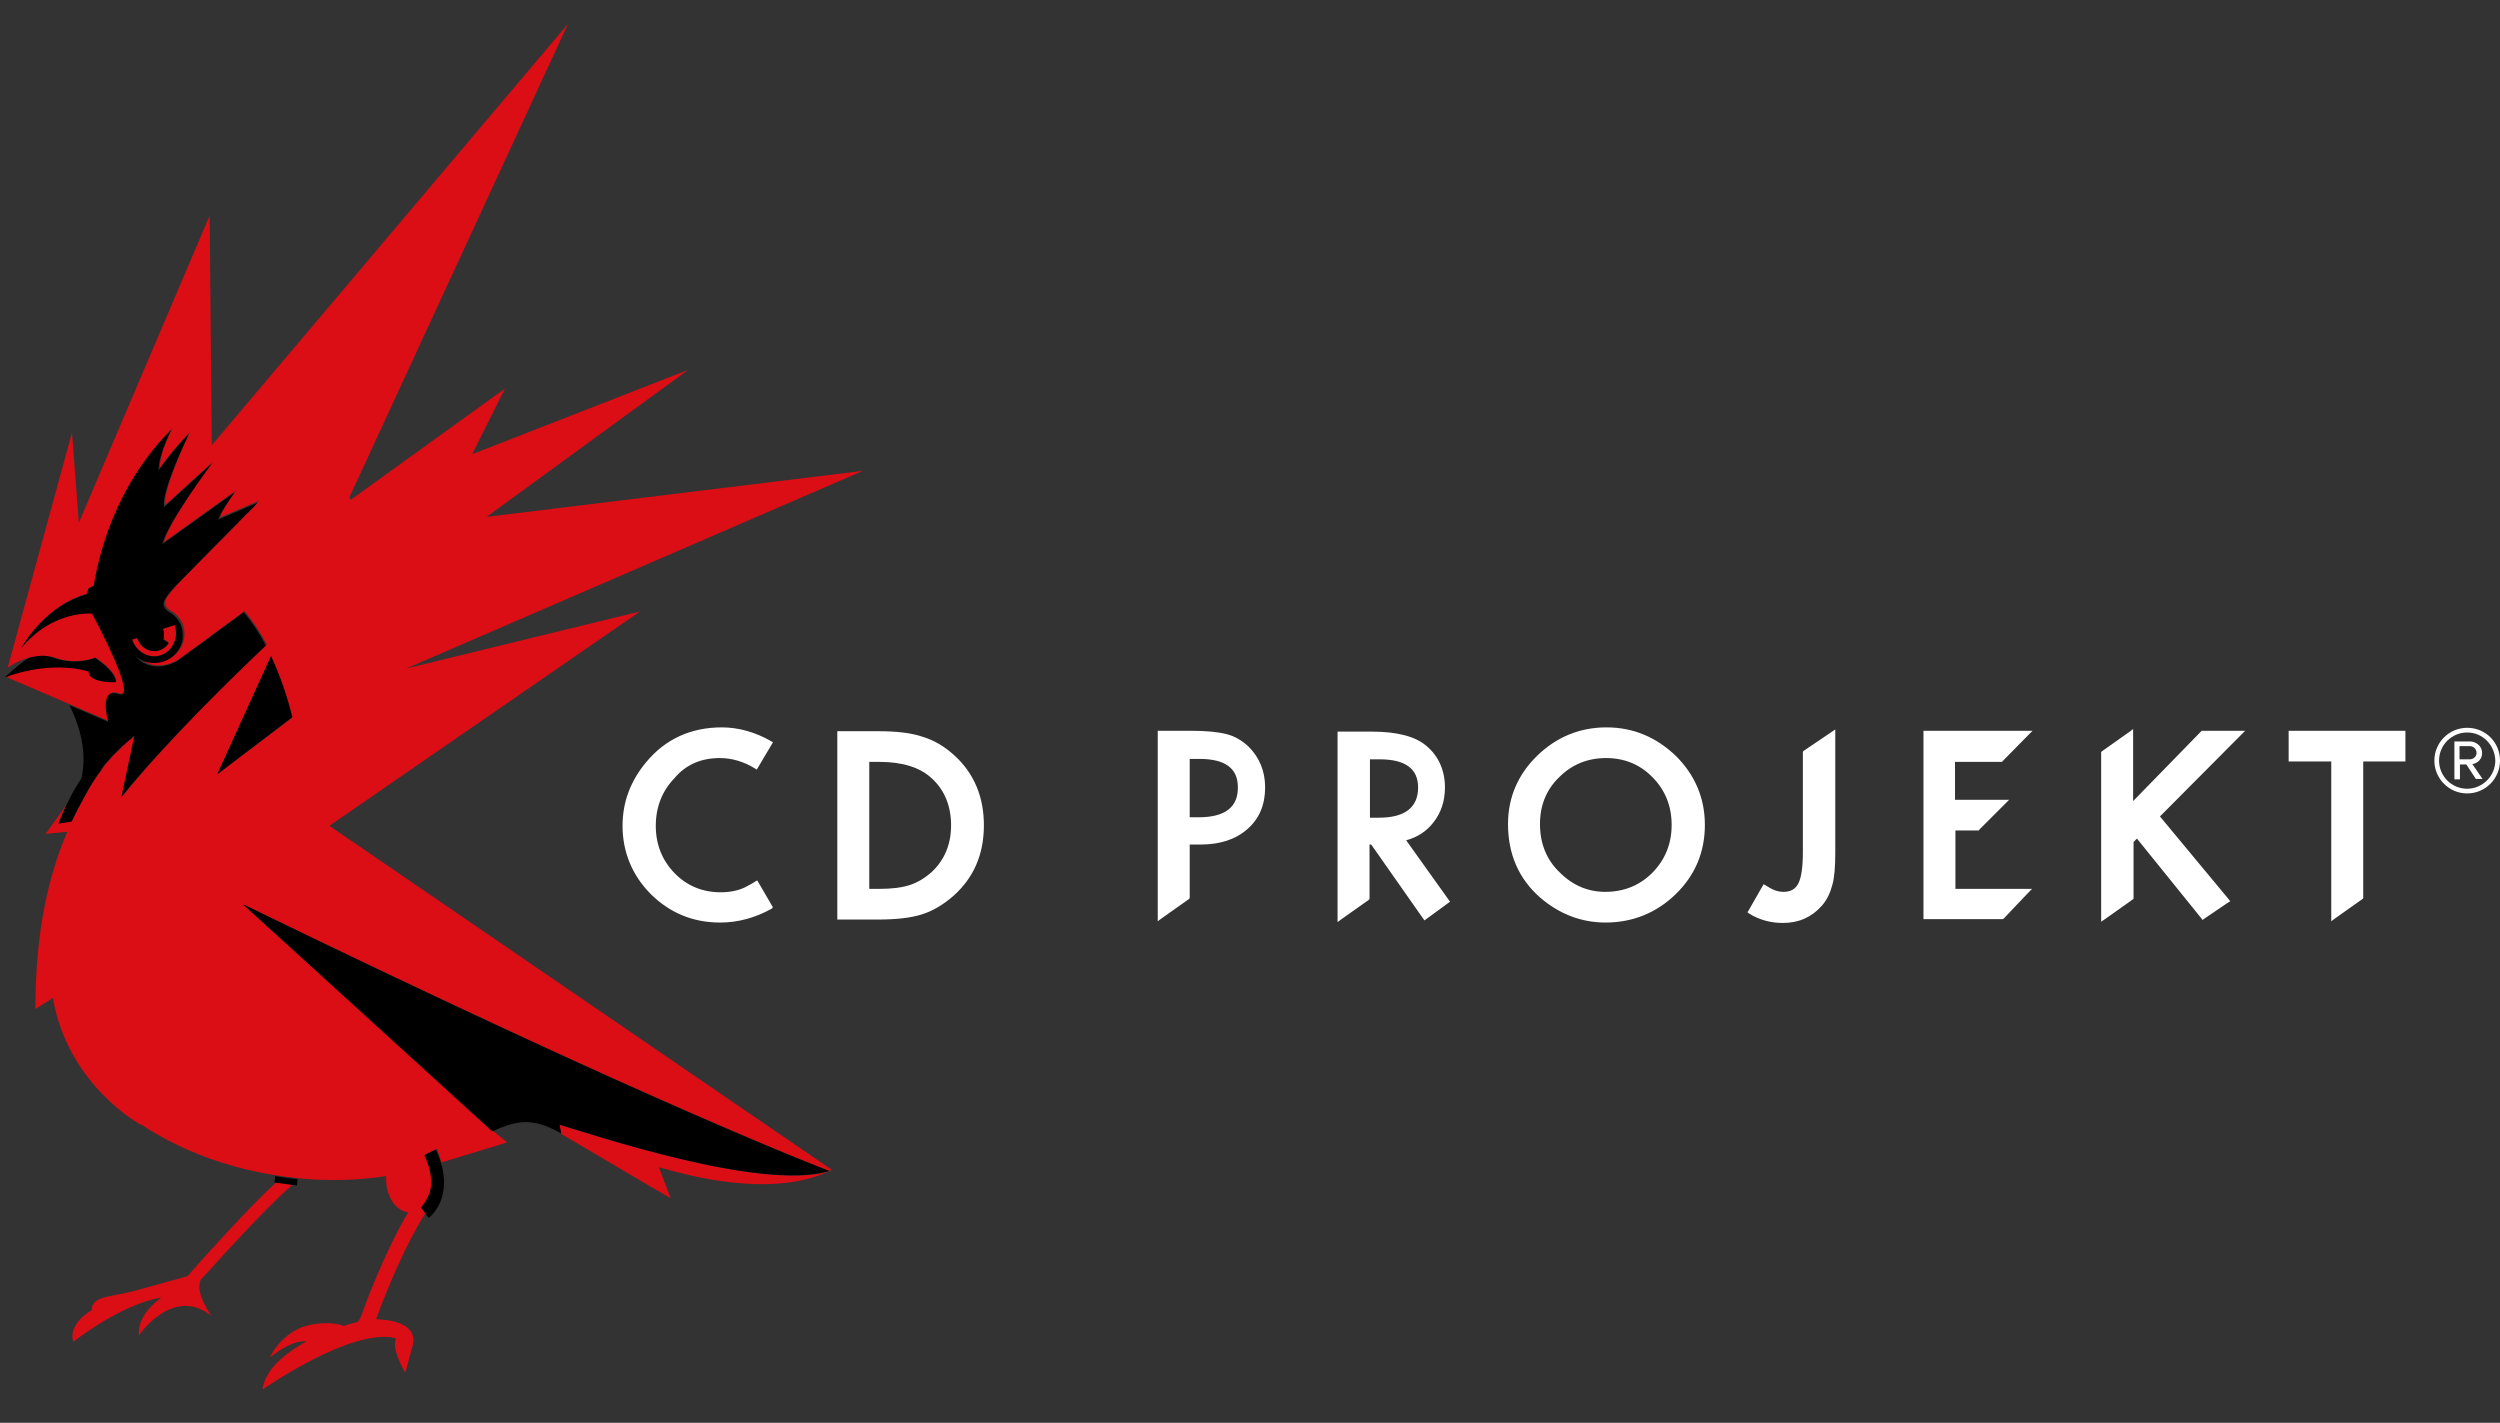 <?xml version="1.0" encoding="utf-8"?>
<!-- Generator: Adobe Illustrator 19.2.1, SVG Export Plug-In . SVG Version: 6.00 Build 0)  -->
<!DOCTYPE svg PUBLIC "-//W3C//DTD SVG 1.1//EN" "http://www.w3.org/Graphics/SVG/1.1/DTD/svg11.dtd">
<svg version="1.1" id="CD_Projekt_RED_logo" xmlns="http://www.w3.org/2000/svg" xmlns:xlink="http://www.w3.org/1999/xlink"
	 x="0px" y="0px" viewBox="0 0 586.7 333.9" style="enable-background:new 0 0 586.7 333.9;" xml:space="preserve">
<rect x="0" y="0" width="586.7" height="333.9" fill="#333333" stroke="none"/>
<style type="text/css">
	.st0{fill:#DB0D15;}
	.st1{fill:#FFFFFF;}
</style>
<g id="CD_Projekt_S.A._horizontal_1_">
	<g>
		<path class="st0" d="M55.4,291.3c4.6-5,10.1-10.6,13.3-13.3c-0.9-0.1-2.4-0.3-3.9-0.5c-3.4,3.1-7.7,7.6-11.6,11.8
			c-4.9,5.3-9,9.9-9,10c-0.1,0-0.1,0.1-0.2,0.2c-3.2,0.9-8.7,2.4-12.3,3.4c-5.4,1.5-10.2,1.1-10.2,4.6c0,0-5.6,3-4.3,7.4
			c0,0,11.2-8.9,20.7-10.4c0,0-5.8,3.8-5.3,8.9c0,0,7.9-11.8,17-4.6c0,0-4.1-5.6-2.4-8.6C48.9,298.5,51.9,295,55.4,291.3z
			 M37.7,152.5c-0.5,0.2-1,0.3-1.5,0.3c-1.6,0-3.2-1-3.8-2.6c-0.1-0.1-0.1-0.3-0.2-0.5l-1.2,0.4c1,3,4.1,4.6,6.8,3.6
			c0.7-0.2,1.3-0.6,1.8-1.1c1.5-1.4,2.1-3.8,1.4-6l-2.8,0.9c0.2,0.4,0.3,0.9,0.3,1.3c0,0.4-0.1,0.8-0.2,1.1l1.3,0.8
			c-0.2,0.3-0.5,0.7-0.8,0.9C38.5,152.1,38.1,152.3,37.7,152.5z M150.2,143.5l-54.9,13.4c0,0,0,0,0-0.1l0,0.1l107.2-46.4l-88.3,10.8
			l47.3-34.5l-50.7,19.8l0,0l7.7-15.4l-36.2,26.1l-0.3-0.6L133.3,5.6l-83.6,98.9l-0.5-53.9l-30.7,72.1l-1.6-21.2L1.8,156.7l0,0v0
			c0,0,2-1.5,4.8-2.3l0,0c0.2-0.1,0.4-0.1,0.7-0.2c0,0,0.1,0,0.1,0c0.2,0,0.4-0.1,0.7-0.1c0,0,0.1,0,0.1,0c0.2,0,0.4-0.1,0.7-0.1
			c0,0,0,0,0,0c0.2,0,0.5,0,0.7-0.1c0.1,0,0.1,0,0.1,0c0.2,0,0.5,0,0.7,0c0,0,0,0,0.1,0c0.2,0,0.4,0,0.6,0.1c0,0,0.1,0,0.1,0
			c0.2,0,0.5,0.1,0.7,0.1c0.1,0,0.1,0,0.2,0c0.2,0.1,0.5,0.1,0.7,0.2c5.2,1.9,9.6,0,9.6,0s4.9,3.1,4.9,5.7h0c0,0,0,0,0,0
			s-6.4,0.4-6.4-2.5c0,0-8.2-2.9-19.6,1.3l24.2,10.4c0-0.1-1.3-4.6,0.1-6.2c0.4-0.5,1.2-0.7,2.4-0.3c0.4,0.2,0.8,0.1,1-0.1
			c1.9-1.9-7.2-18.8-7.2-18.8s-8.2-0.8-15.3,6.6c-0.5,0.5-1,1-1.4,1.6v0c0,0,0,0,0,0c0.7-1.3,3-4.9,6.8-8.1c2.3-1.9,5.2-3.7,8.6-4.6
			c0.9-2.2-0.2-0.8,1.7-2c0,0,0,0,0,0c0.9-5.9,4.3-21.2,15.9-34.3c0.8-0.9,1.6-1.7,2.4-2.6c0,0-3,5.6-3,9.5c0.1-0.1,3-4.5,7.1-8.5
			l0,0v0c0,0,0,0.1-0.1,0.2c-0.8,1.6-6.3,13.4-5.7,16.8c0,0,0,0.1,0,0.1l11.2-10.2c0,0,0,0,0,0c-0.3,0.4-10.5,14.2-11.5,18.9
			c0,0,0,0,0,0l16.9-12.1l0,0c-0.1,0.1-2.1,3-3,4.6c-0.6,1.1-0.7,1.5-0.7,1.6l0,0.1l9.1-3.9c0,0-0.4,0.5-1,1.2l-3.4,3.4l-0.8,0.9
			l-6.2,6.2l-0.1,0.1l-4.7,4.8l-3,3.1l0,0c0,0-2.5,2.6-2.8,3.9c-0.3,1.3,1.1,2.1,1.1,2.1h0c1.3,0.7,2.3,1.8,2.9,3.1
			c0.3,0.8,0.5,1.6,0.5,2.5c0,1.8-0.7,3.4-2,4.6c-1.2,1.2-2.9,1.9-4.8,1.9c-1.7,0-3.2-0.6-4.4-1.6c0.2,0.3,3.5,4.5,9.6,1.2l7.6-5.5
			l0.3-0.3l7.8-5.7c1.8,2.2,3.6,4.8,5.2,7.8l0,0c-4.6,4.4-12.6,12.1-20.4,20.4c-4.7,5-9.4,10.2-13.4,15.2l0,0l0,0l2.8-13.2l0,0
			l0.2-1.1c0,0,0,0,0,0l0,0c0,0,0,0-0.1,0c0,0,0,0,0,0c0,0-0.1,0-0.1,0.1c0,0,0,0,0,0c0,0-0.1,0-0.1,0.1c0,0,0,0.1-0.1,0.1
			c0,0-0.1,0.1-0.1,0.1c0,0,0,0.1-0.1,0.1c0,0-0.1,0.1-0.1,0.1c0,0-0.1,0.1-0.1,0.1c0,0-0.1,0.1-0.1,0.1c0,0.1-0.1,0.1-0.1,0.1
			c-0.1,0-0.1,0.1-0.2,0.1c0,0-0.1,0.1-0.1,0.1c-0.1,0.1-0.1,0.1-0.2,0.2c-0.1,0-0.1,0.1-0.2,0.1c0,0.1-0.1,0.1-0.2,0.2
			c0,0-0.1,0.1-0.2,0.2c-0.1,0.1-0.2,0.1-0.2,0.2c-0.1,0.1-0.1,0.1-0.2,0.1c-0.1,0.1-0.1,0.2-0.2,0.3c-0.1,0-0.1,0.1-0.1,0.1
			c0,0-0.1,0.1-0.2,0.1c0,0,0,0,0,0c-0.1,0.1-0.2,0.2-0.3,0.3c-0.1,0-0.1,0.1-0.2,0.2c-0.1,0.1-0.2,0.2-0.3,0.3
			c-0.1,0.1-0.1,0.2-0.2,0.2c-0.1,0.1-0.1,0.2-0.2,0.2c0,0-0.1,0.1-0.1,0.1c0,0,0,0-0.1,0.1c-0.1,0.1-0.1,0.1-0.2,0.2
			c-0.1,0.1-0.1,0.2-0.2,0.2c0,0,0,0.1-0.1,0.1c0,0-0.1,0-0.1,0.1c0,0.1-0.1,0.1-0.2,0.2c-0.1,0.1-0.2,0.2-0.3,0.3
			c-0.1,0.1-0.2,0.2-0.2,0.3c-0.1,0.1-0.2,0.2-0.3,0.3c-0.1,0.1-0.2,0.2-0.3,0.3c-0.1,0.1-0.2,0.3-0.3,0.4c-0.1,0.1-0.2,0.2-0.3,0.3
			c-0.1,0.1-0.2,0.3-0.3,0.4c-0.1,0.1-0.2,0.2-0.3,0.3c-0.1,0.2-0.2,0.3-0.3,0.5c-0.1,0.1-0.2,0.2-0.2,0.3c-0.1,0.2-0.3,0.4-0.4,0.6
			c0,0.1-0.1,0.2-0.2,0.2c-0.2,0.3-0.4,0.6-0.6,0.9l0,0c-0.2,0.3-0.4,0.6-0.6,0.9c0,0.1-0.1,0.2-0.2,0.3c-0.1,0.2-0.3,0.4-0.4,0.7
			c-0.1,0.1-0.1,0.2-0.2,0.3c-0.1,0.2-0.3,0.4-0.4,0.6c-0.1,0.1-0.1,0.3-0.2,0.4c-0.1,0.2-0.3,0.4-0.4,0.7c-0.1,0.1-0.2,0.3-0.2,0.4
			c-0.1,0.2-0.3,0.5-0.4,0.7c-0.1,0.1-0.2,0.3-0.2,0.4c-0.1,0.3-0.3,0.5-0.4,0.7c-0.1,0.1-0.1,0.3-0.2,0.4c-0.6,1.1-1.2,2.3-1.8,3.6
			c0,0,0,0,0,0l0,0l0,0l-3.1,0.5c0.6-1.6,1.2-3.1,1.9-4.4l-5.1,7.1l5.1-0.5c-4.3,10-7.5,23-7.5,41.6l4.1-2.6
			c3.6,20.7,20.7,29.8,20.7,29.8l0-0.1c9.4,6.2,20.9,10.5,33.5,12.2l0,0c1.8,0.2,3.2,0.4,3.5,0.4c0,0,0,0,0,0c0.2,0,0.4,0.1,0.7,0.1
			c6.8,0.6,13.5,0.4,19.8-0.6c0,0.2,0,0.5,0,0.7c0,4.1,2.3,7.5,5.2,7.8c-6,10.1-10.8,23.6-10.8,23.7c-0.2,0.6-0.7,1.8-1.2,2.1
			c-1.5,0.3-1.6,0.4-3.2,0.9l0,0c-0.5-0.5-5.3-1.4-10.1,0.4l0,0c0,0,0,0,0,0c-2.7,1.2-5.4,3.4-7.2,7c2-1.6,5.6-4.1,8.6-3.8
			c-3.5,2-9.6,5.8-10.3,11.3c0,0,21.1-14.8,31.4-12c0,0-1.5,1.7,2.1,8.1l1.6-5.9c1.9-5.8-5.3-6.6-8.4-6.7c0,0,0-0.1,0-0.1
			c0,0,0.3-0.9,0.9-2.5c1.8-4.6,5.9-14.8,10.5-22.1c0.1-0.2,0.1-0.3,0.2-0.5l-0.9-1.2c0,0,0.6-0.7,0.9-1.2c0.6-1,1.4-2.6,1.5-4.7
			c0-1.7-0.4-3.8-1.6-6.4l0,0l0,0l2.7-1.3c0.1,0.3,0.3,0.7,0.4,1c0,0.1,0.1,0.2,0.1,0.3c0.1,0.2,0.2,0.4,0.2,0.7
			c0,0.1,0.1,0.2,0.1,0.3c0.1,0.2,0.1,0.5,0.2,0.7c0,0.1,0.1,0.2,0.1,0.2l15.4-4.7l-3.4-2.8l0,0l0,0l0,0h0l-0.1-0.2l-0.1-0.1l0,0
			L57,212.2c0,0,0,0,0,0l0,0c16.2,7.9,35.1,17,67.2,31.9c31.6,14.6,51.6,23,61.9,27.3c0.1,0.1,0.2,0.1,0.3,0.1h0
			c1.5,0.6,2.8,1.1,3.9,1.6c2.2,0.9,4.3,1.7,4.4,1.7c0.2-0.1,0.4-0.2,0.6-0.2L77.3,193.8L150.2,143.5z M68.6,168.4L68.6,168.4
			L51,181.7L63.6,154l0,0v0C65.6,158.2,67.3,163.1,68.6,168.4L68.6,168.4z M131.3,264l0.4,2.1h0l0,0l20.5,12.1l5.2,3l-2.8-7.3
			c16.9,5,30.7,5.3,39.9,1c0,0,0,0,0,0C178.6,279.6,139,266.2,131.3,264z"/>
		<path d="M20.8,157.6c0,2.8,6.4,2.5,6.4,2.5c0-2.6-4.9-5.7-4.9-5.7s-4.4,1.9-9.6,0c-2.1-0.8-4.3-0.5-6.1,0.1
			C4.2,156,1.1,159,1.1,159C12.6,154.7,20.8,157.6,20.8,157.6z M63.6,154L51,181.7l17.6-13.4C67.3,163.1,65.6,158.2,63.6,154z
			 M194.6,274.8c0,0-39.5-14.8-137.6-62.6l58.5,53.3h0l0,0c5.2-2.2,8.9-3.7,16.2,0.5l-0.4-2.1C139,266.2,178.7,279.6,194.6,274.8z
			 M99.6,271.1c1.2,2.6,1.6,4.8,1.6,6.4c0,2.1-0.9,3.8-1.5,4.7c-0.3,0.5-0.9,1.2-0.9,1.2l1.8,2.4c0.2-0.1,3.6-2.7,3.6-8.3
			c0-2.2-0.5-4.7-1.9-7.7L99.6,271.1z M64.4,277.5c2.8,0.4,5.3,0.7,5.3,0.7l0.1-1.5c0,0-2.5-0.2-5.2-0.7L64.4,277.5z M62.4,151.5
			c-1.6-3-3.3-5.6-5.2-7.8l-15.7,11.5c-6.3,3.3-9.7-1.2-9.7-1.2c1.2,1,2.7,1.6,4.4,1.6c3.7,0,6.7-2.9,6.7-6.5c0-0.9-0.2-1.8-0.5-2.5
			c-0.6-1.3-1.6-2.4-2.9-3.1l0,0c0,0-1.4-0.8-1.1-2.1c0.3-1.3,2.8-3.9,2.8-3.9l0,0l7.7-7.8l0.1-0.1l7-7.1l3.4-3.4
			c0.6-0.7,1-1.1,1-1.1l-9.1,3.9c0,0-0.2-0.1,0.7-1.7c0.9-1.6,3-4.6,3-4.6l-16.9,12.1c1-4.7,11.6-18.9,11.6-18.9l-11.2,10.2
			c-0.8-3.6,5.8-17.1,5.8-17.1c-4.1,4.1-7.1,8.5-7.1,8.5c0-3.9,3-9.5,3-9.5C26.7,114.2,23,131.2,22,137.5c-2,1.2-0.8-0.3-1.7,2
			c-9.1,2.6-14.3,10.7-15.4,12.7c7.4-9.1,16.7-8.2,16.7-8.2s11.1,20.5,6.3,18.9c-4.9-1.7-2.5,6.5-2.5,6.5l-9.1-3.9
			c1.5,3,4.5,9.9,2.8,17.2c-1.9,2.8-3.7,6.3-5.4,10.6l3.1-0.5c0.6-1.3,1.2-2.5,1.8-3.6c0.1-0.1,0.2-0.3,0.2-0.4
			c0.1-0.2,0.3-0.5,0.4-0.7c0.1-0.1,0.2-0.3,0.2-0.4c0.1-0.2,0.2-0.4,0.4-0.7c0.1-0.2,0.2-0.3,0.2-0.4c0.1-0.2,0.3-0.4,0.4-0.7
			c0.1-0.1,0.1-0.3,0.2-0.4c0.1-0.2,0.3-0.4,0.4-0.7c0.1-0.1,0.1-0.2,0.2-0.3c0.1-0.2,0.3-0.4,0.4-0.7c0.1-0.1,0.1-0.2,0.2-0.3
			c0.2-0.3,0.4-0.6,0.6-0.9c0,0,0,0,0,0c0.2-0.3,0.4-0.6,0.6-0.9c0.1-0.1,0.1-0.2,0.2-0.2c0.1-0.2,0.3-0.4,0.4-0.6
			c0.1-0.1,0.1-0.2,0.2-0.3c0.1-0.2,0.2-0.3,0.3-0.5c0.1-0.1,0.2-0.2,0.2-0.3c0.1-0.1,0.2-0.3,0.3-0.4c0.1-0.1,0.2-0.2,0.3-0.3
			c0.1-0.1,0.2-0.3,0.3-0.4c0.1-0.1,0.2-0.2,0.3-0.3c0.1-0.1,0.2-0.2,0.3-0.3c0.1-0.1,0.2-0.2,0.2-0.3c0.1-0.1,0.2-0.2,0.3-0.3
			c0.1-0.1,0.2-0.2,0.3-0.3c0.1-0.1,0.2-0.2,0.3-0.3c0.1-0.1,0.1-0.2,0.2-0.2c0.1-0.1,0.2-0.2,0.3-0.3c0.1-0.1,0.2-0.1,0.2-0.2
			c0.1-0.1,0.2-0.2,0.3-0.3c0.1-0.1,0.1-0.1,0.2-0.2c0.1-0.1,0.2-0.2,0.3-0.3c0.1,0,0.1-0.1,0.2-0.2c0.1-0.2,0.3-0.3,0.4-0.4
			c0.1,0,0.1-0.1,0.2-0.1c0.1-0.1,0.1-0.1,0.2-0.2c0-0.1,0.1-0.1,0.2-0.2c0.1-0.1,0.2-0.1,0.2-0.2c0.1,0,0.1-0.1,0.2-0.1
			c0-0.1,0.1-0.1,0.2-0.2c0,0,0.1-0.1,0.1-0.1c0.1,0,0.1-0.1,0.2-0.1c0,0,0.1-0.1,0.1-0.1c0,0,0.1-0.1,0.1-0.1c0,0,0.1-0.1,0.1-0.1
			c0.1,0,0.1,0,0.1-0.1c0,0,0.1,0,0.1-0.1c0,0,0.1-0.1,0.1-0.1c0,0,0.1-0.1,0.1-0.1c0,0,0.1,0,0.1-0.1c0,0,0,0,0,0c0,0,0,0,0.1-0.1
			c0,0,0,0,0,0c0,0,0,0,0.1,0l0,0c0,0,0,0,0,0l-0.2,1.1l0,0l-2.8,13.2C39.2,173.8,55,158.5,62.4,151.5z M31,150.1l1.2-0.4
			c0,0.2,0.1,0.3,0.2,0.5c0.7,1.6,2.2,2.6,3.8,2.6c0.5,0,1-0.1,1.5-0.3c0.8-0.3,1.5-0.9,1.9-1.6l-1.3-0.8c0.2-0.3,0.2-0.7,0.2-1.2
			c0-0.5-0.1-0.9-0.3-1.3l2.8-0.9c1,3-0.4,6.1-3.2,7.1C35.1,154.7,32,153.1,31,150.1z"/>
	</g>
	<g>
		<path class="st1" d="M287.9,172.3c-1.9-0.5-4.7-0.8-8.3-0.8h-7.9v44.7l0.8-0.6l6.5-4.6l0.2-0.2v-12.6h2.5c4.6,0,8.3-1.2,11-3.6
			c2.8-2.4,4.2-5.7,4.2-9.8c0-3.8-1.3-7-3.9-9.6C291.6,173.9,289.9,172.8,287.9,172.3z M281.3,191.8h-2.1v-13.7h2.3c6,0,9,2.2,9,6.6
			C290.6,189.4,287.5,191.8,281.3,191.8z M330,197.2c2.6-0.7,4.8-2.1,6.4-4.2c1.8-2.3,2.7-5,2.7-8.2c0-4-1.5-7.4-4.4-9.8
			c-2.6-2.2-6.9-3.3-12.7-3.3h-8.1v44.7l0.8-0.6l6.5-4.6l0.2-0.2v-12.8h0.4l12.2,17.4l0.3,0.4l0.4-0.3l5.2-3.8l0.4-0.3l-0.3-0.4
			L330,197.2z M321.5,191.8v-0.4l0,0v-12.6l0,0v-0.6h2.3c6,0,9,2.2,9,6.6c0,4.7-3.1,7.1-9.2,7.1H321.5z M216.5,172.9
			c-2.6-0.9-6.1-1.3-10.4-1.3h-9.6v44.2h9.5c4.4,0,7.8-0.4,10.3-1.2c2.6-0.8,5.1-2.3,7.5-4.4c4.7-4.2,7.1-9.7,7.1-16.5
			c0-6.7-2.3-12.2-6.9-16.4C221.7,175.2,219.2,173.7,216.5,172.9z M218.6,204.7c-1.5,1.3-3.2,2.4-5.1,3c-1.8,0.6-4.2,0.9-7.1,0.9
			H204v-29.8h2.4c5.4,0,9.5,1.3,12.2,3.8c3.1,2.8,4.6,6.6,4.6,11.1C223.2,198.1,221.7,201.8,218.6,204.7z M168.9,177.9
			c2.8,0,5.6,0.8,8.2,2.4l0.5,0.3l0.3-0.5l3.2-5.4l0.3-0.5l-0.5-0.3c-3.7-2.1-7.6-3.2-11.5-3.2c-7.2,0-13.2,2.7-17.7,8.1
			c-3.7,4.4-5.6,9.4-5.6,15c0,6.2,2.3,11.7,6.7,16.1c4.5,4.4,9.9,6.6,16.2,6.6c4.2,0,8.2-1.1,12-3.2l0.3-0.2v-0.4l-0.1-0.1l-3.2-5.5
			l-0.3-0.5l-0.5,0.3c-0.9,0.6-1.8,1-2.5,1.4c-1.5,0.7-3.4,1.1-5.6,1.1c-4.2,0-7.9-1.5-10.8-4.5c-2.9-3-4.4-6.7-4.4-11.1
			c0-4.4,1.5-8.2,4.4-11.2C161,179.4,164.6,177.9,168.9,177.9z M537.2,178.7h9.9v37.5l0.8-0.6l6.5-4.6l0.2-0.2v-32.1h9.9v-7.2h-27.4
			V178.7z M377,170.7c-6.3,0-11.8,2.3-16.3,6.7c-4.5,4.4-6.8,9.8-6.8,16c0,7,2.5,12.8,7.5,17.2c4.5,3.9,9.7,5.9,15.4,5.9
			c6.4,0,12-2.3,16.5-6.7c4.5-4.4,6.8-9.8,6.8-16.2c0-6.3-2.3-11.7-6.8-16.2C388.7,173,383.3,170.7,377,170.7z M387.8,204.8
			c-3,3-6.7,4.5-11.1,4.5c-4,0-7.6-1.5-10.6-4.5c-3.1-2.9-4.7-6.8-4.7-11.4c0-4.4,1.5-8.1,4.5-11c3-3,6.7-4.5,11-4.5
			c4.3,0,8,1.5,10.9,4.5c3,3,4.5,6.8,4.5,11.2C392.3,198,390.8,201.7,387.8,204.8z M516.5,171.7L500.6,188v-16.9l-0.8,0.6l-6.5,4.6
			l-0.2,0.2v39.8l0.9-0.6l6.5-4.6l0.2-0.2v-13.3l0.8-0.8l15.1,18.7l0.3,0.4l0.4-0.3l5.6-3.8l0.5-0.3l-0.4-0.5l-16.1-19.4l19.1-19.2
			l0.9-0.9h-10.2L516.5,171.7z M423.3,176.2l-0.2,0.2V200c0,3.6-0.4,6.1-1.1,7.4c-0.7,1.3-1.8,1.9-3.5,1.9c-1.3,0-2.6-0.5-4.1-1.5
			l-0.5-0.3l-0.3,0.5l-3.2,5.6l-0.3,0.5l0.4,0.3c2.4,1.5,5.1,2.2,7.9,2.2c3.8,0,6.8-1.4,9.1-4c1.2-1.3,2-3,2.5-4.9
			c0.5-1.7,0.7-4.2,0.7-7.6v-28.9l-0.9,0.6L423.3,176.2z M469.9,178.7l0.2-0.2l6-6.1l0.9-0.9h-25.6v44.2H470l0.2-0.1l5.8-6.1
			l0.9-0.9h-18v-13.7h5.5l0.1-0.2l6.1-6.1l0.9-0.9h-12.7v-8.9H469.9z"/>
		<g>
			<path class="st1" d="M579,186.2c-4.3,0-7.7-3.5-7.7-7.7c0-4.3,3.5-7.7,7.7-7.7c4.3,0,7.7,3.4,7.7,7.7
				C586.7,182.7,583.3,186.2,579,186.2z M579,171.9c-3.6,0-6.6,2.9-6.6,6.6c0,3.6,2.9,6.6,6.6,6.6c3.6,0,6.6-3,6.6-6.6
				C585.5,174.8,582.6,171.9,579,171.9z M581.1,182.9l-2.3-3.5h-1.5v3.5H576V174h3.6c1.5,0,2.9,1.1,2.9,2.7c0,2-1.8,2.6-2.3,2.6
				l2.4,3.5H581.1z M579.6,175.1h-2.4v3.1h2.4c0.8,0,1.6-0.6,1.6-1.5C581.2,175.7,580.4,175.1,579.6,175.1z"/>
		</g>
	</g>
</g>
</svg>
